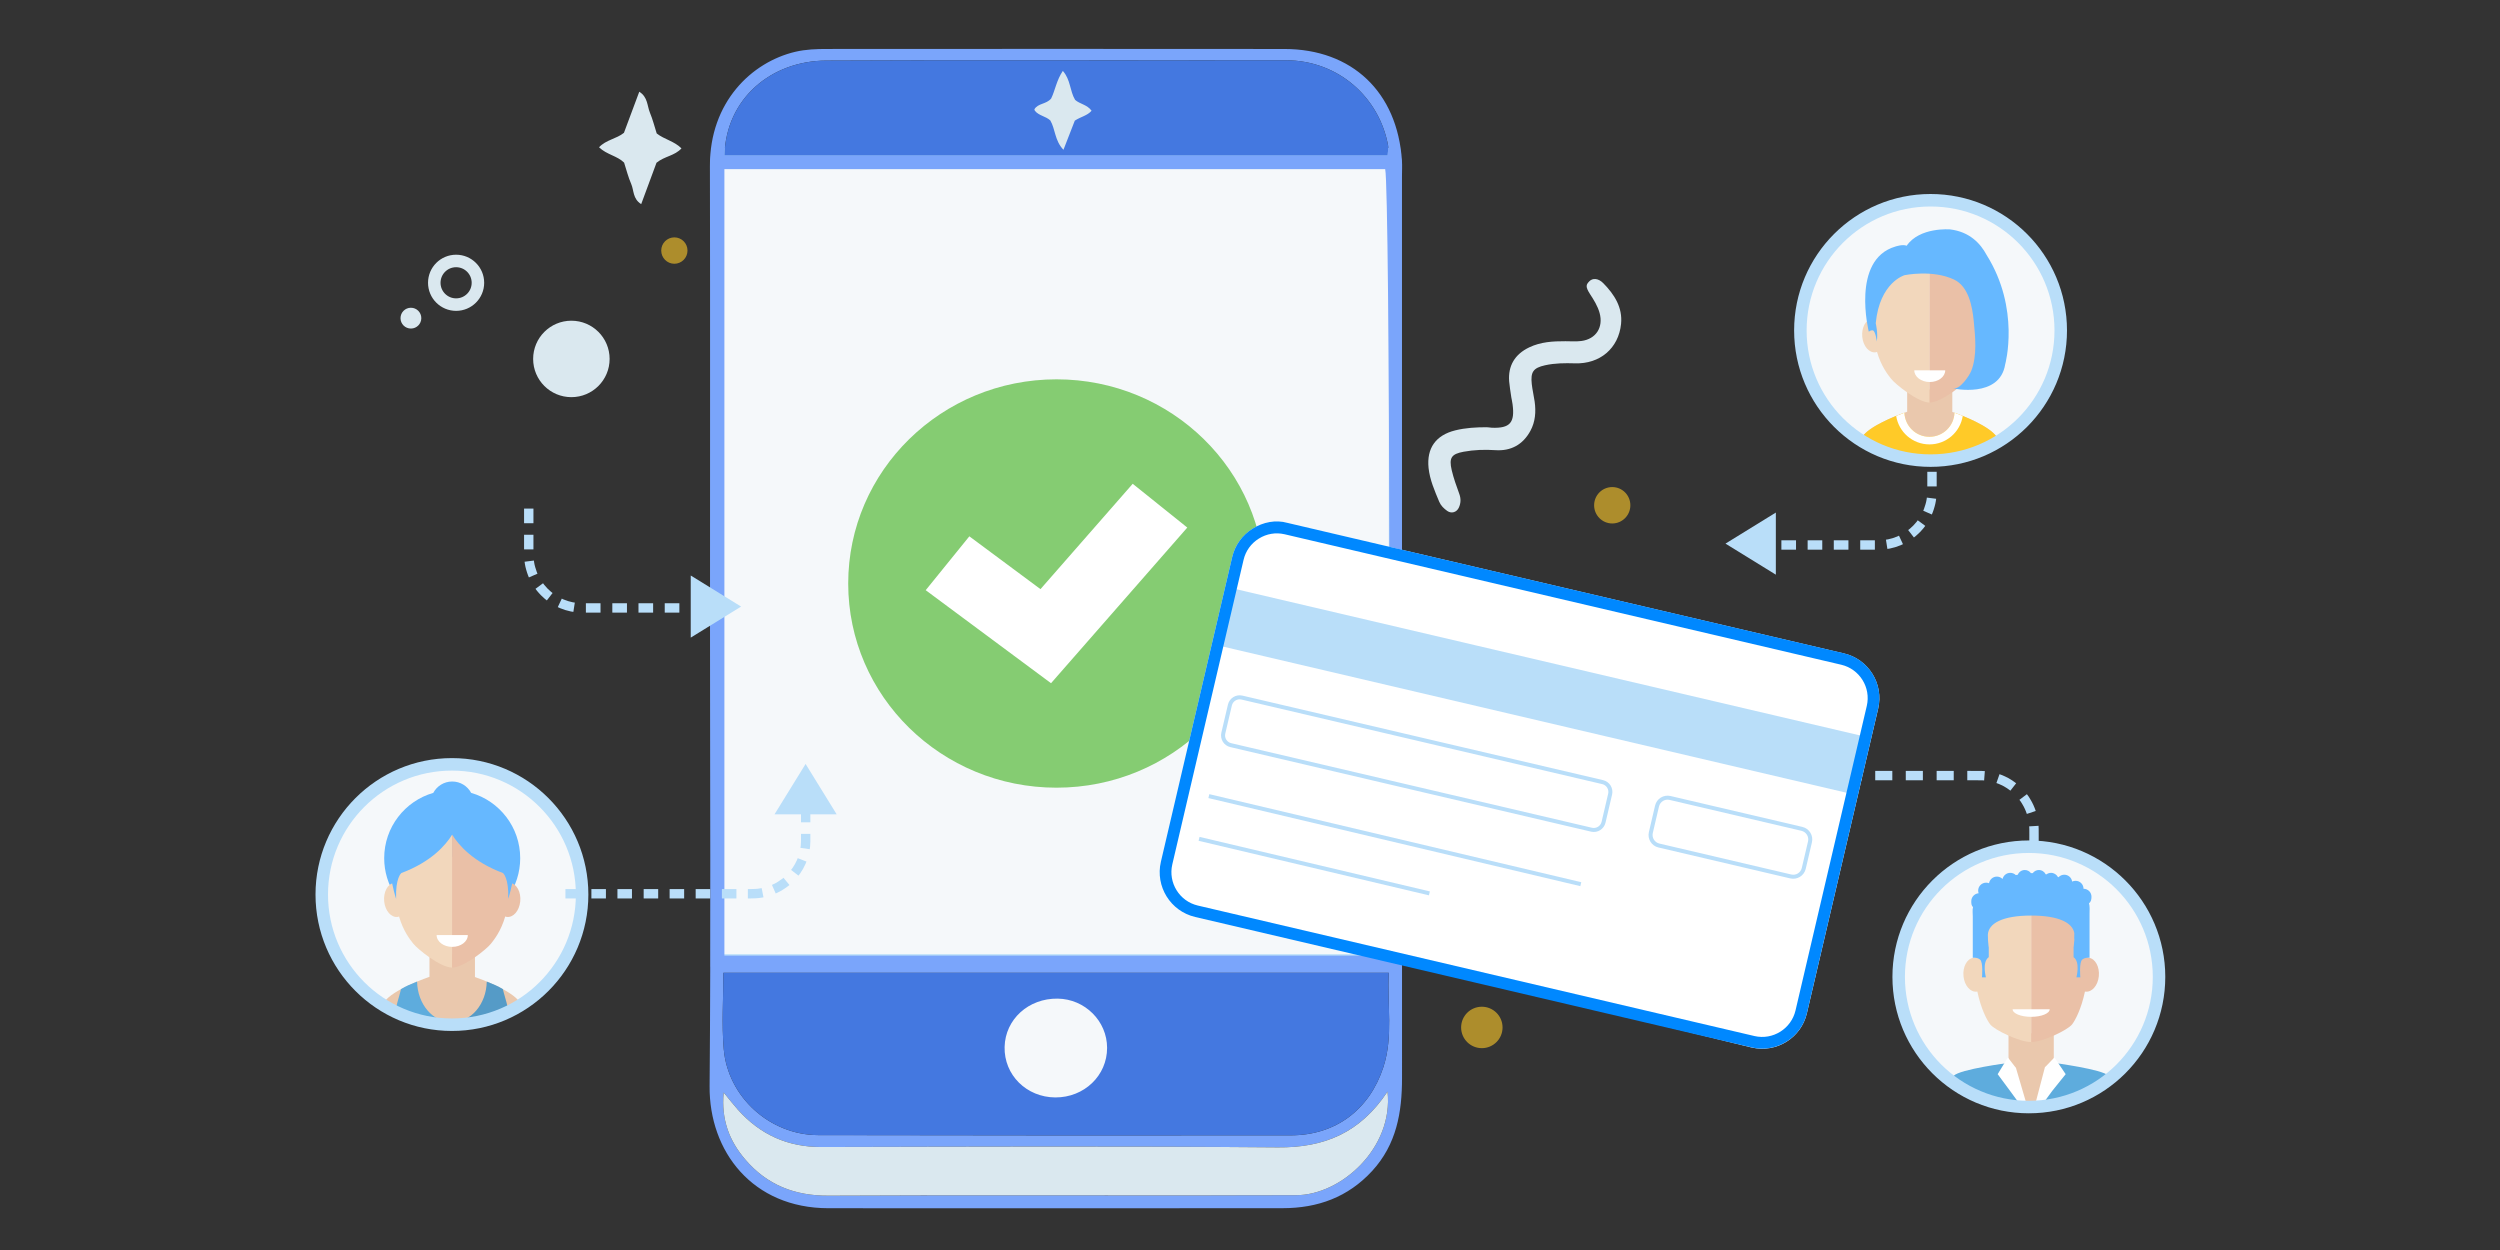<?xml version="1.0" encoding="utf-8"?>
<!-- Generator: Adobe Illustrator 16.0.0, SVG Export Plug-In . SVG Version: 6.00 Build 0)  -->
<!DOCTYPE svg PUBLIC "-//W3C//DTD SVG 1.1//EN" "http://www.w3.org/Graphics/SVG/1.1/DTD/svg11.dtd">
<svg version="1.1" id="drive_traffic_final_copy_2" xmlns="http://www.w3.org/2000/svg" xmlns:xlink="http://www.w3.org/1999/xlink"
	 x="0px" y="0px" width="400px" height="200px" viewBox="29 0 400 200" enable-background="new 29 0 400 200" xml:space="preserve">
<rect x="29" y="0" width="400" height="200" fill="#333333" stroke="none"/>
<g>
	<g>
		<g>
			<g>
				<g>
					<g>
						<g>
							<path fill="#B9DEF9" d="M353.294,130.228l1.424-0.472c0,0-0.235-0.729-0.597-1.403c-0.176-0.338-0.388-0.656-0.535-0.901
								c-0.171-0.229-0.284-0.382-0.284-0.382l-1.196,0.904c0,0,0.097,0.129,0.239,0.319c0.121,0.207,0.303,0.474,0.449,0.758
								C353.096,129.617,353.294,130.228,353.294,130.228z"/>
							<path fill="#B9DEF9" d="M353.691,134.918h1.5c0,0,0-0.684,0-1.367c-0.001-0.344-0.002-0.688-0.004-0.944
								c-0.014-0.286-0.022-0.478-0.022-0.478l-1.497,0.088c0,0,0.008,0.158,0.021,0.398c0.001,0.255,0.002,0.596,0.003,0.936
								C353.691,134.234,353.691,134.918,353.691,134.918z"/>
							<rect x="353.691" y="137.071" fill="#B9DEF9" width="1.5" height="2.733"/>
						</g>
					</g>
					<g>
						<g>
							<rect x="338.863" y="123.344" fill="#B9DEF9" width="2.733" height="1.5"/>
							<path fill="#B9DEF9" d="M346.46,124.875l0.114-1.496c-0.093-0.045-2.808-0.035-2.808-0.035v1.5
								C343.768,124.844,346.513,124.836,346.46,124.875z"/>
							<path fill="#B9DEF9" d="M350.662,126.506l0.923-1.182c0,0-0.601-0.471-1.269-0.844c-0.344-0.165-0.682-0.344-0.948-0.446
								c-0.27-0.099-0.447-0.165-0.447-0.165l-0.495,1.416c0,0,0.15,0.055,0.375,0.139c0.226,0.084,0.507,0.237,0.796,0.373
								C350.156,126.111,350.661,126.506,350.662,126.506z"/>
						</g>
					</g>
					<g>
						<g>
							<rect x="324.134" y="123.344" fill="#B9DEF9" width="2.734" height="1.5"/>
							<rect x="329.037" y="123.344" fill="#B9DEF9" width="2.734" height="1.5"/>
							<rect x="333.925" y="123.344" fill="#B9DEF9" width="2.734" height="1.5"/>
						</g>
					</g>
					<g>
						<g>
							<path fill="#B9DEF9" d="M312.096,124.807l0.123-1.494c0,0-0.605-0.047-1.189-0.2c-0.59-0.135-1.146-0.381-1.146-0.382
								l-0.595,1.377c0,0,0.668,0.297,1.376,0.46C311.368,124.752,312.096,124.808,312.096,124.807z"/>
							<rect x="314.309" y="123.344" fill="#B9DEF9" width="2.733" height="1.5"/>
							<rect x="319.195" y="123.344" fill="#B9DEF9" width="2.734" height="1.5"/>
						</g>
					</g>
					<g>
						<g>
							<rect x="303.951" y="110.938" fill="#B9DEF9" width="1.5" height="2.734"/>
							<path fill="#B9DEF9" d="M304.354,118.699l1.43-0.455c0,0-0.038-0.146-0.096-0.363c-0.067-0.216-0.121-0.512-0.16-0.81
								c-0.064-0.295-0.045-0.599-0.067-0.823c-0.019-0.216-0.005-0.416-0.009-0.406h-1.5c0,0-0.01,0.16,0.009,0.438
								c0.024,0.272,0.009,0.64,0.081,0.998c0.049,0.361,0.115,0.72,0.195,0.981C304.309,118.522,304.354,118.699,304.354,118.699z"
								/>
							<path fill="#B9DEF9" d="M307.282,122.907l0.932-1.175c0-0.001-0.12-0.091-0.286-0.246c-0.175-0.146-0.396-0.354-0.593-0.582
								c-0.413-0.441-0.735-0.954-0.735-0.954l-1.261,0.813c0,0,0.392,0.617,0.888,1.148c0.237,0.275,0.502,0.523,0.711,0.7
								C307.139,122.799,307.283,122.907,307.282,122.907z"/>
						</g>
					</g>
				</g>
			</g>
		</g>
	</g>
	<polygon fill="#B9DEF9" points="304.777,103.758 309.746,111.814 299.807,111.814 	"/>
	<polygon fill="#B9DEF9" points="305.076,86.979 313.135,91.948 313.135,82.009 	"/>
	<g>
		<g>
			<g>
				<g>
					<g>
						<g>
							<path fill="#B9DEF9" d="M337.298,79.616l1.488,0.189c0,0-0.068,0.653-0.259,1.281c-0.169,0.631-0.43,1.233-0.431,1.233
								l-1.375-0.599c0,0,0.218-0.506,0.359-1.035C337.242,80.163,337.299,79.616,337.298,79.616z"/>
							<rect x="337.369" y="75.487" fill="#B9DEF9" width="1.5" height="2.342"/>
							<rect x="337.369" y="71.301" fill="#B9DEF9" width="1.5" height="2.343"/>
						</g>
					</g>
					<g>
						<g>
							<rect x="326.637" y="86.448" fill="#B9DEF9" width="2.342" height="1.5"/>
							<path fill="#B9DEF9" d="M332.836,85.708l0.636,1.358c0,0-0.145,0.077-0.37,0.171c-0.229,0.083-0.534,0.203-0.846,0.305
								c-0.316,0.08-0.634,0.161-0.872,0.222c-0.242,0.038-0.403,0.063-0.403,0.063l-0.23-1.482c0,0,0.135-0.021,0.338-0.052
								c0.199-0.051,0.465-0.118,0.73-0.186c0.257-0.093,0.515-0.186,0.708-0.256C332.715,85.773,332.836,85.708,332.836,85.708z"/>
							<path fill="#B9DEF9" d="M335.835,83.247l1.207,0.891c0,0-0.098,0.131-0.245,0.326c-0.148,0.193-0.379,0.428-0.596,0.671
								c-0.229,0.233-0.479,0.443-0.657,0.61c-0.184,0.161-0.319,0.252-0.319,0.252l-0.918-1.187c0,0,0.115-0.076,0.271-0.212
								c0.148-0.142,0.36-0.317,0.553-0.514c0.181-0.206,0.376-0.399,0.501-0.563C335.753,83.356,335.835,83.247,335.835,83.247z"/>
						</g>
					</g>
					<g>
						<g>
							<rect x="314.021" y="86.448" fill="#B9DEF9" width="2.342" height="1.5"/>
							<rect x="318.221" y="86.448" fill="#B9DEF9" width="2.342" height="1.5"/>
							<rect x="322.406" y="86.448" fill="#B9DEF9" width="2.343" height="1.5"/>
						</g>
					</g>
				</g>
			</g>
		</g>
	</g>
</g>
<g>
	<g>
		<circle id="SVGID_24_" fill="#F5F8FA" cx="101.31" cy="143.125" r="20.828"/>
	</g>
	<g>
		<defs>
			<circle id="SVGID_1_" cx="101.31" cy="143.125" r="20.828"/>
		</defs>
		<clipPath id="SVGID_2_">
			<use xlink:href="#SVGID_1_"  overflow="visible"/>
		</clipPath>
		<g clip-path="url(#SVGID_2_)">
			<path fill="#EAC8AD" d="M112.167,160.372c-1.229-1.921-6.424-3.785-7.172-4.046v-3.634h-7.28v3.602c0,0-5.939,2.007-7.265,4.078
				c-1.104,3.283-1.406,10.646-1.406,10.646h12.264h12.265C113.572,171.018,113.27,163.655,112.167,160.372z"/>
			<path fill="#66B8FF" d="M104.384,126.859c0,0.002,0,0.002,0,0.002c-0.578-1.082-1.718-1.82-3.031-1.82
				c-1.314,0-2.456,0.739-3.033,1.825c0.002-0.004,0.002-0.004,0.002-0.005c-4.534,1.311-7.85,5.491-7.85,10.448
				c0,2.167,0.636,4.183,1.728,5.879c0.011-0.084,0.035-0.167,0.07-0.246c0.125,0.241,0.277,0.487,0.462,0.735
				c0.266-2.193,1.07-3.783,2.459-4.389c2.467-1.072,3.482-0.074,6.341-2.267c0.592-0.456,1.048-1.077,1.376-1.749
				c0.308,2.627,1.819,6.261,7.39,8.253c0.004-0.013,0.007-0.027,0.011-0.04c1.213-1.754,1.924-3.884,1.924-6.178
				C112.234,132.354,108.918,128.172,104.384,126.859z"/>
			<path fill="#F2D7BC" d="M101.354,130.57c-3.44,0-8.826,1.906-9.11,10.689c-0.057,0-0.114-0.009-0.172-0.001
				c-1.04,0.142-1.757,1.477-1.601,2.981c0.156,1.505,1.124,2.609,2.165,2.467c0.073-0.011,0.141-0.04,0.211-0.061
				c0.687,2.359,1.766,3.689,2.272,4.334c0.711,0.907,4.36,3.838,6.235,3.838C101.354,145.301,101.354,130.57,101.354,130.57z"/>
			<path fill="#EAC0A7" d="M110.636,141.259c-0.067-0.01-0.133,0-0.199,0.001c-0.285-8.783-5.671-10.689-9.11-10.689
				c0,0,0,14.731,0,24.248c1.874,0,5.522-2.931,6.234-3.838c0.505-0.645,1.587-1.977,2.275-4.343
				c0.078,0.026,0.154,0.058,0.237,0.069c1.041,0.142,2.01-0.962,2.164-2.467C112.393,142.735,111.676,141.4,110.636,141.259z"/>
			<path fill="#FFFFFF" d="M101.354,151.501c1.378,0,2.496-0.846,2.496-1.892h-4.991C98.859,150.655,99.975,151.501,101.354,151.501
				z"/>
			<path fill="#66B8FF" d="M110.244,131.851c0,0-3.227-4.495-8.653-3.806c0,0-0.102,0.055-0.243,0.172
				c-0.142-0.117-0.243-0.172-0.243-0.172c-5.428-0.689-8.654,3.806-8.654,3.806c-2.661,4.22-0.071,11.974-0.071,11.974
				c-0.129-3.367,0.833-4.135,0.833-4.135c4.763-1.787,7.074-4.432,8.134-6.145c1.061,1.713,3.372,4.357,8.135,6.145
				c0,0,0.96,0.768,0.833,4.135C110.314,143.824,112.906,136.07,110.244,131.851z"/>
			<path fill="#5EACDD" d="M110.755,164.035c-0.375-3.025-1.179-5.034-1.284-5.766c-0.895-0.545-1.383-0.717-2.586-1.219
				c-0.066,3.619-2.535,6.526-5.576,6.526h0h0c-3.04,0-5.511-2.907-5.576-6.526c-1.202,0.502-1.69,0.674-2.585,1.219
				c-0.106,0.731-0.91,2.739-1.285,5.766c-0.37,2.981,0.497,6.983,0.497,6.983h8.949h0h8.949
				C110.258,171.018,111.123,167.017,110.755,164.035z"/>
			<path opacity="0.1" enable-background="new    " d="M101.308,163.578c3.041,0,5.51-2.908,5.576-6.525
				c1.203,0.501,1.691,0.672,2.586,1.217c0.106,0.732,0.91,2.74,1.284,5.766c0.368,2.982-0.497,6.983-0.497,6.983h-8.949
				L101.308,163.578L101.308,163.578L101.308,163.578z"/>
		</g>
	</g>
	<g>
		
			<circle id="SVGID_23_" fill="none" stroke="#B9DEF9" stroke-width="2" stroke-miterlimit="10" cx="101.31" cy="143.125" r="20.828"/>
	</g>
</g>
<g>
	<g>
		<circle id="SVGID_22_" fill="#F5F8FA" cx="353.617" cy="156.301" r="20.828"/>
	</g>
	<g>
		<defs>
			<circle id="SVGID_3_" cx="353.617" cy="156.301" r="20.828"/>
		</defs>
		<clipPath id="SVGID_4_">
			<use xlink:href="#SVGID_3_"  overflow="visible"/>
		</clipPath>
		<g clip-path="url(#SVGID_4_)">
			<polygon fill="#EAC8AD" points="357.605,173.272 354.068,181.85 350.363,173.272 350.363,165.33 357.605,165.33 			"/>
			<path fill="#5EACDD" d="M366.385,172.128c-1.016-1.059-8.779-2.065-8.779-2.065l-3.622,9.103l-3.62-9.103
				c0,0-7.765,1.007-8.779,2.065c-0.889,0.922-2.727,9.757-3.155,11.697c12.088,0,15.555,0,15.555,0s3.464,0,15.554,0
				C369.109,181.885,367.27,173.05,366.385,172.128z"/>
			<path fill="#EAC0A7" d="M363.217,153.242c-0.058-0.008-0.113,0.002-0.17,0.002c-0.283-8.739-5.642-10.634-9.063-10.634
				c0,0,0,14.651,0,24.119c1.864,0,5.837-1.921,6.546-2.822c0.516-0.662,1.484-2.492,2.063-5.266
				c0.021,0.005,0.041,0.016,0.063,0.018c1.034,0.141,2.003-0.954,2.155-2.452C364.963,154.71,364.25,153.384,363.217,153.242z"/>
			<path fill="#F2D7BC" d="M344.92,153.244c-0.055,0-0.111-0.01-0.168-0.002c-1.037,0.141-1.75,1.468-1.592,2.965
				c0.152,1.498,1.116,2.593,2.15,2.453c0.023-0.003,0.043-0.014,0.064-0.019c0.578,2.774,1.545,4.604,2.063,5.267
				c0.707,0.901,4.682,2.822,6.547,2.822c0-9.467,0-24.12,0-24.12C350.562,142.61,345.203,144.505,344.92,153.244z"/>
			<path fill="#66B8FF" d="M363.637,143.473c0-0.703-0.57-1.272-1.272-1.272c0-0.703-0.57-1.272-1.272-1.272
				c-0.198,0-0.383,0.046-0.55,0.125c-0.084-0.621-0.616-1.102-1.261-1.102c-0.361,0-0.686,0.157-0.917,0.4
				c-0.032-0.009-0.063-0.02-0.094-0.029c-0.217-0.395-0.627-0.669-1.11-0.669c-0.278,0-0.532,0.097-0.74,0.249
				c-0.039-0.006-0.073-0.01-0.11-0.016c-0.198-0.404-0.609-0.686-1.091-0.686c-0.404,0-0.76,0.199-0.982,0.503
				c-0.157-0.003-0.252-0.001-0.252-0.001s-0.018,0.001-0.033,0.001c-0.223-0.304-0.578-0.503-0.982-0.503
				c-0.508,0-0.943,0.311-1.126,0.754c-0.104,0.018-0.206,0.037-0.315,0.059c-0.229-0.223-0.539-0.36-0.885-0.36
				c-0.595,0-1.091,0.409-1.231,0.96c-0.007,0.004-0.015,0.006-0.021,0.01c-0.229-0.227-0.544-0.368-0.892-0.368
				c-0.631,0-1.152,0.459-1.254,1.061c-0.146-0.058-0.303-0.09-0.468-0.09c-0.704,0-1.273,0.57-1.273,1.273
				c0,0.146,0.026,0.29,0.073,0.422c-0.656,0.05-1.174,0.599-1.174,1.267c0,0.379,0.016,0.715,0.277,0.948
				c-0.117,0.475-0.037,0.985-0.037,1.548c0,2.816,0,6.563,0,6.563s0.68-0.12,1.168,0.288c0.525,0.441,0.305,2.837,0.305,2.837
				h0.627c0,0-0.662-2.439,0.456-3.228c0-1.219,0-1.575,0-1.575s-0.041-0.04-0.13-1.243c0.003-0.004,0.007-0.004,0.008-0.007
				c0,0-0.022-0.304-0.022-0.747c0.074-1.806,2.282-3.084,6.93-3.084c4.407,0,6.624,1.149,6.902,2.811
				c-0.017,0.594-0.02,1.058,0.006,1.079c-0.094,1.151-0.124,1.191-0.124,1.191s0,0.357,0,1.575
				c1.117,0.788,0.454,3.228,0.454,3.228h0.628c0,0-0.22-2.396,0.305-2.837c0.484-0.408,1.169-0.288,1.169-0.288s0-4.16,0-6.978
				c0-0.646,0.064-1.229-0.089-1.754C363.565,144.287,363.637,143.907,363.637,143.473z"/>
			<polygon fill="#FFFFFF" points="351.507,170.814 350.26,169.193 348.629,171.869 350.614,174.549 353.983,179.165 
				351.521,170.756 			"/>
			<polygon fill="#FFFFFF" points="357.705,169.193 356.232,170.723 356.213,170.656 353.983,179.165 357.354,174.549 
				359.509,171.869 			"/>
			<path fill="#FFFFFF" d="M353.983,162.695c1.639,0,2.966-0.541,2.966-1.211h-5.933
				C351.017,162.154,352.343,162.695,353.983,162.695z"/>
		</g>
	</g>
	<g>
		
			<circle id="SVGID_21_" fill="none" stroke="#B9DEF9" stroke-width="2" stroke-miterlimit="10" cx="353.617" cy="156.301" r="20.828"/>
	</g>
</g>
<g>
	<g>
		<circle id="SVGID_18_" fill="#F5F8FA" cx="337.889" cy="52.869" r="20.829"/>
	</g>
	<g>
		<defs>
			<circle id="SVGID_5_" cx="337.889" cy="52.869" r="20.829"/>
		</defs>
		<clipPath id="SVGID_6_">
			<use xlink:href="#SVGID_5_"  overflow="visible"/>
		</clipPath>
		<g clip-path="url(#SVGID_6_)">
			<path fill="#EAC8AD" d="M348.482,69.921c-1.219-1.906-6.375-3.754-7.111-4.013v-3.603h-7.224v3.572c0,0-5.892,1.989-7.204,4.044
				c-1.096,3.258-1.393,10.56-1.393,10.56h12.164h12.164C349.877,80.481,349.576,73.179,348.482,69.921z"/>
			<path fill="#F2D7BC" d="M328.723,50.965c-0.057,0-0.112-0.01-0.17-0.001c-1.031,0.144-1.742,1.466-1.588,2.959
				c0.154,1.49,1.115,2.587,2.146,2.446c0.073-0.01,0.141-0.04,0.211-0.062c0.682,2.342,1.752,3.659,2.254,4.301
				c0.705,0.897,4.324,3.804,6.182,3.804c0-9.439,0-24.051,0-24.051C334.348,40.362,329.006,42.252,328.723,50.965z"/>
			<path fill="#EAC0A7" d="M346.967,50.963c-0.068-0.01-0.134,0-0.201,0.001c-0.283-8.712-5.625-10.603-9.035-10.603
				c0,0,0,14.611,0,24.05c1.857,0,5.477-2.907,6.182-3.805c0.502-0.641,1.574-1.961,2.256-4.308c0.078,0.026,0.154,0.057,0.237,0.07
				c1.031,0.141,1.992-0.955,2.147-2.447C348.707,52.43,347.996,51.107,346.967,50.963z"/>
			<path fill="#FFFFFF" d="M337.76,61.124c1.365,0,2.475-0.839,2.475-1.875h-4.95C335.284,60.284,336.393,61.124,337.76,61.124z"/>
			<path fill="#FFCA28" d="M348.482,69.921c-1.098-1.714-5.375-3.381-6.764-3.889c-0.082,2.143-1.842,3.854-4.006,3.854
				c-2.16,0-3.922-1.711-4.005-3.854c-1.39,0.508-5.669,2.175-6.765,3.889c-1.094,3.258-1.393,10.56-1.393,10.56h12.164h12.162
				C349.877,80.481,349.576,73.178,348.482,69.921z"/>
			<path fill="#FFFFFF" d="M332.387,66.545c0.401,2.581,2.633,4.559,5.326,4.559c2.695,0,4.926-1.976,5.328-4.559
				c-0.543-0.221-1.007-0.395-1.323-0.511c-0.081,2.142-1.843,3.853-4.005,3.853s-3.923-1.711-4.006-3.853
				C333.392,66.149,332.929,66.324,332.387,66.545z"/>
			<path fill="#66B8FF" d="M346.848,40.781c-0.979-1.833-2.725-3.703-5.836-4.078c0,0-4.875-0.403-6.945,2.615
				c-0.64-0.272-1.803,0.129-1.803,0.129c-7.141,2.114-4.257,13.627-4.257,13.627c0.384-0.315,0.668-0.204,0.668-0.204
				c0.437,0.189,0.608,1.771,0.608,1.771c0.229-1.31-0.166-2.921-0.166-2.921c0.631-6.57,4.617-7.691,4.617-7.691
				c0.002,0,4.469-0.932,7.924,0.705c2.326,1.104,2.916,4.346,3.137,6.59c0.251,2.55,0.567,5.579-0.393,8.014
				c-0.307,0.778-1.816,3.055-2.928,2.81c0.002,0,7.482,1.65,8.359-3.86C349.832,58.289,352.283,49.433,346.848,40.781z"/>
		</g>
	</g>
	<g>
		
			<circle id="SVGID_17_" fill="none" stroke="#B9DEF9" stroke-width="2" stroke-miterlimit="10" cx="337.889" cy="52.869" r="20.829"/>
	</g>
</g>
<g id="purchase">
	<g id="Group_36">
		<path fill="#F5F8FA" stroke="#B9DEF9" stroke-width="2" stroke-miterlimit="10" d="M252.205,28.297
			c0-0.874,0.055-1.741-0.002-2.607c-0.023-0.349-0.072-0.682-0.107-1.022H143.765c-0.049,0.607-0.073,1.23-0.071,1.868
			c0.055,24.614,0.016,49.226,0.016,73.837c0,17.765,0.072,35.53,0.034,53.294h108.471
			C252.203,111.874,252.203,70.087,252.205,28.297z"/>
		<path id="Fill_1_1_" fill="#7AA5FB" d="M251.004,174.656c-4.391,6.622-10.151,8.986-17.541,8.926
			c-24.341-0.215-48.694-0.111-73.042-0.059c-5.388,0.013-9.767-1.978-13.331-5.936c-0.723-0.808-1.386-1.673-2.302-2.782
			c-0.411,4.349,0.913,7.733,3.44,10.695c3.494,4.1,7.94,5.834,13.329,5.807c19.451-0.098,38.902-0.039,58.351-0.041
			c5.476-0.003,10.947-0.043,16.426-0.035C243.592,191.245,251.979,183.629,251.004,174.656L251.004,174.656z M144.909,24.868
			h106.099c0.046-0.7,0.171-1.146,0.093-1.559c-1.387-7.663-7.917-13.663-16.376-13.666c-6.633-0.003-13.268,0.003-19.904,0.006
			c-17.886,0.006-35.771-0.047-53.655,0.044C152.401,9.74,145.159,15.772,144.909,24.868L144.909,24.868z M144.739,155.65
			c0,4.189-0.282,8.223,0.059,12.199c0.657,7.685,7.404,13.752,15.112,13.768c25.206,0.056,50.41,0.059,75.618,0.037
			c7.154-0.006,12.596-4.09,14.821-10.944c1.597-4.918,0.571-9.93,0.86-15.06H144.739z M144.904,27.061v125.839h105.934
			c0.762-5.927,0.553-122.73-0.209-125.839H144.904z M142.603,100.373c0-24.612,0.04-49.224-0.016-73.837
			c-0.025-10.189,6.656-16.587,13.642-18.245c1.718-0.405,3.42-0.456,5.143-0.456c24.375-0.009,48.75-0.029,73.127,0.002
			c10.856,0.012,18.079,6.908,18.812,17.853c0.059,0.866,0.003,1.733,0.003,2.607c-0.003,48.069-0.009,96.132,0.01,144.207
			c0.003,5.484-0.882,10.599-4.771,14.842c-3.878,4.223-8.742,5.958-14.295,5.964c-24.232,0.028-48.466,0.019-72.701,0.006
			c-12.163-0.003-19.108-9.101-19.02-19.534C142.749,149.315,142.603,124.843,142.603,100.373L142.603,100.373z"/>
		<circle fill="#F5F8FA" cx="197.83" cy="167.441" r="10.791"/>
		<path id="Fill_3" fill="#4478E0" d="M197.855,175.59c4.615,0.019,8.283-3.491,8.28-7.932c0-4.286-3.547-7.816-7.902-7.878
			c-4.678-0.065-8.392,3.317-8.497,7.73C189.631,171.979,193.232,175.565,197.855,175.59 M144.739,155.65h106.469
			c-0.284,5.13,0.738,10.142-0.858,15.06c-2.226,6.857-7.667,10.936-14.821,10.944c-25.205,0.021-50.411,0.019-75.618-0.034
			c-7.708-0.019-14.455-6.089-15.112-13.766C144.457,163.87,144.739,159.842,144.739,155.65"/>
		<path id="Fill_5" fill="#4478E0" d="M144.909,24.868c0.25-9.093,7.492-15.129,16.254-15.174
			c17.884-0.092,35.773-0.035,53.658-0.041c6.637-0.003,13.271-0.016,19.904-0.012c8.459,0.009,14.99,6.005,16.376,13.668
			c0.078,0.413-0.047,0.858-0.091,1.559H144.909z"/>
		<path id="Fill_7" fill="#DAE8EF" d="M251.004,174.656c0.978,8.973-7.412,16.589-14.67,16.575
			c-5.476-0.008-10.949,0.032-16.426,0.035c-19.447,0.002-38.896-0.057-58.348,0.041c-5.392,0.027-9.838-1.707-13.332-5.807
			c-2.527-2.962-3.851-6.347-3.44-10.695c0.916,1.109,1.58,1.975,2.304,2.782c3.562,3.958,7.941,5.948,13.329,5.936
			c24.349-0.053,48.701-0.156,73.045,0.059C240.853,183.643,246.613,181.278,251.004,174.656"/>
		<path id="Fill_9" fill="#DAE8EF" d="M134.074,21.352c-0.342-1.063-0.629-2.231-1.087-3.327c-0.448-1.084-0.327-2.493-1.704-3.348
			c-0.858,2.3-1.662,4.46-2.452,6.575c-1.207,0.975-2.865,1.112-3.986,2.313c1.233,1.187,2.912,1.368,4.012,2.454
			c0.376,1.17,0.663,2.338,1.14,3.425c0.441,1.011,0.235,2.376,1.595,3.215c0.86-2.327,1.66-4.482,2.448-6.619
			c1.288-1.053,2.909-1.102,3.996-2.302C136.852,22.563,135.301,22.32,134.074,21.352"/>
		<path id="Fill_11" fill="#DAE8EF" d="M199.052,11.347c-1.012,1.501-1.236,3.137-1.869,4.417c-0.785,0.943-2.118,0.741-2.682,1.728
			c0.042,0.118,0.05,0.196,0.09,0.247c0.651,0.791,1.744,0.854,2.458,1.535c0.82,1.389,0.684,3.216,2.104,4.694
			c0.694-1.781,1.289-3.314,1.815-4.664c0.967-0.64,1.989-0.782,2.685-1.587c-0.714-0.989-1.892-1.064-2.636-1.737
			C200.163,14.564,200.304,12.732,199.052,11.347z"/>
		<path id="Fill_13" fill="#DAE8EF" d="M270.813,63.596c-0.148-1.072-0.289-1.819-0.348-2.571c-0.199-2.501,0.915-4.35,3.209-5.446
			c1.846-0.885,3.812-0.989,5.798-0.983c0.848,0.003,1.703,0.07,2.535-0.036c2.35-0.301,3.563-2.183,2.928-4.485
			c-0.303-1.105-0.913-2.068-1.532-3.021c-0.796-1.233-0.596-1.529-0.131-2.025c0.557-0.594,1.475-0.513,2.258,0.288
			c1.769,1.797,3.107,3.876,2.84,6.513c-0.398,3.909-3.387,6.435-7.387,6.305c-1.615-0.05-3.207-0.038-4.781,0.312
			c-1.883,0.42-2.331,1.068-2.119,3.005c0.104,0.941,0.329,1.863,0.461,2.797c0.227,1.632,0.114,3.236-0.684,4.695
			c-1.199,2.207-3.127,3.253-5.607,3.083c-1.713-0.112-3.394-0.056-5.069,0.25c-1.95,0.363-2.375,0.961-1.911,2.951
			c0.301,1.283,0.753,2.536,1.207,3.778c0.28,0.759,0.268,1.467-0.056,2.193c-0.343,0.775-1.193,1.029-1.863,0.553
			c-0.552-0.39-1.032-0.861-1.29-1.478c-0.724-1.746-1.497-3.487-1.7-5.389c-0.332-3.186,1.169-5.254,4.255-6.023
			c1.661-0.414,3.345-0.501,5.04-0.505c0.284,0,0.562,0.07,0.844,0.082c2.894,0.105,3.697-0.807,3.298-3.766
			C270.945,64.203,270.838,63.742,270.813,63.596"/>
		<path id="Fill_15" opacity="0.6" fill="#FFCA28" enable-background="new    " d="M134.796,40.089c0,1.168,0.942,2.112,2.1,2.112
			c1.162,0,2.104-0.944,2.104-2.112c0-1.167-0.942-2.108-2.104-2.108C135.739,37.981,134.796,38.923,134.796,40.089"/>
		<path id="Fill_17" opacity="0.6" fill="#FFCA28" enable-background="new    " d="M284.06,80.843c0,1.604,1.298,2.911,2.9,2.911
			c1.601,0,2.898-1.307,2.898-2.911c0-1.609-1.298-2.911-2.898-2.911C285.357,77.932,284.06,79.234,284.06,80.843"/>
		<path id="Fill_19" display="none" fill="#D0D5DB" d="M265.56,167.465c-0.757-0.068-1.411-0.104-1.873-0.334
			c-0.458-0.228-0.311-0.916,0.156-0.943c0.764-0.047,1.956,0.308,2.053,0.133c0.09-0.173-0.135-0.311-0.25-0.44
			c-0.622-0.736-1.063-1.135-1.389-1.688c-0.242-0.427,0.391-0.891,0.737-0.646c0.331,0.244,0.583,0.615,1.969,2.16
			c0.459,0.51,0.531-0.244,0.773-1.105c0.134-0.499,0.502-1.073,0.963-0.863c0.379,0.177,0.277,0.572,0.178,0.978
			c-0.53,2.152-0.792,1.909,1.634,0.742c0.442-0.215,1.009-0.442,1.202,0.031c0.199,0.501-0.405,0.719-1.373,1.246
			c-0.135,0.074-0.286,0.104-0.414,0.186c-0.279,0.178-0.62,0.252-0.851,0.512c0.223,0.348,0.631,0.273,0.947,0.419
			c0.498,0.238,0.972,0.135,1.263,0.649c0.11,0.193,0.03,0.451-0.182,0.525c-1.031,0.354-2.312-0.764-2.021,0.228
			c0.44,1.523,0.854,2.446,0.239,2.616c-0.472,0.135-0.658-0.396-0.835-0.899c-0.797-2.258-0.568-2.483-1.317,0.112
			c-0.319,1.105-1.403,0.949-0.987-0.58c0.608-2.228,0.619-1.996-1.329-0.719c-0.126,0.087-0.247,0.183-0.385,0.252
			c-0.54,0.252-1.09-0.502-0.55-0.886c1.87-1.328,2.537-1.503,1.641-1.668C265.56,167.474,265.56,167.468,265.56,167.465"/>
	</g>
	<g id="Group_156">
		<path id="Fill_38" fill="#85CC72" d="M231.368,93.361c0,18.041-14.925,32.668-33.329,32.668
			c-18.404,0-33.326-14.627-33.326-32.668c0-18.043,14.922-32.669,33.326-32.669C216.443,60.692,231.368,75.318,231.368,93.361"/>
		<path id="Path" fill="#FFFFFF" d="M210.234,77.405l8.732,7.006l-21.802,24.904L177.112,94.43l6.983-8.618l11.382,8.45
			L210.234,77.405z"/>
	</g>
	<g id="Group_174">
		<path id="Fill_21" fill="#FFFFFF" d="M309.307,167.613c-0.012,0-0.023-0.002-0.03-0.005l-86.933-21.302
			c-3.943-0.922-8.525-4.46-7.602-8.413l11.404-48.733c0.449-1.91,1.614-3.529,3.285-4.569c1.672-1.037,3.688-1.445,5.548-0.916
			l89.052,20.875c3.947,0.926,6.402,4.89,5.478,8.837l-11.403,48.738C317.183,166.06,313.238,168.521,309.307,167.613"/>
		<path id="Fill_23" fill="#B9DEF9" d="M324.991,126.97l-100.829-23.637l2.148-9.173l100.825,23.634L324.991,126.97z"/>
		<path id="Fill_28" fill="#B9DEF9" d="M315.6,139.918h0.009c0.361,0.085,0.736,0.025,1.056-0.171
			c0.316-0.203,0.541-0.515,0.623-0.878l0.995-4.243c0.086-0.368,0.027-0.744-0.174-1.063c-0.2-0.32-0.508-0.542-0.875-0.632
			l-21.105-4.946c0,0-0.002,0-0.005-0.003c-0.752-0.171-1.506,0.299-1.684,1.053l-0.991,4.242c-0.178,0.757,0.294,1.511,1.047,1.691
			L315.6,139.918z M315.464,140.548c-0.006,0-0.009,0-0.012,0l-21.106-4.953c-1.098-0.253-1.782-1.361-1.524-2.464l0.992-4.245
			c0.255-1.097,1.354-1.778,2.453-1.529c0.003,0,0.006,0,0.012,0.003l21.104,4.946c0.531,0.127,0.982,0.451,1.274,0.916
			c0.285,0.467,0.377,1.015,0.252,1.554l-0.991,4.242C317.659,140.111,316.561,140.8,315.464,140.548L315.464,140.548z"/>
		<path id="Fill_30" fill="#B9DEF9" d="M227.631,111.926c-0.688-0.158-1.375,0.269-1.533,0.957l-1.053,4.491
			c-0.08,0.333-0.023,0.676,0.158,0.969c0.18,0.286,0.46,0.489,0.791,0.566l57.725,13.533h0.005c0.682,0.156,1.37-0.271,1.53-0.956
			l1.052-4.491c0.08-0.333,0.02-0.676-0.159-0.966c-0.181-0.292-0.463-0.495-0.792-0.57L227.631,111.926z M283.58,133.068
			c-0.003,0-0.004-0.003-0.007-0.003l-57.726-13.53c-0.496-0.115-0.921-0.421-1.191-0.853c-0.271-0.44-0.355-0.957-0.239-1.458
			l1.054-4.492c0.24-1.027,1.273-1.672,2.303-1.436h0.003l57.725,13.53c0.501,0.118,0.923,0.427,1.195,0.859
			c0.268,0.439,0.351,0.956,0.236,1.454l-1.051,4.492C285.638,132.663,284.608,133.305,283.58,133.068L283.58,133.068z"/>
		<path id="Fill_32" fill="#B9DEF9" d="M257.63,143.254l-36.853-8.725l0.148-0.626l36.853,8.725L257.63,143.254z"/>
		<path id="Fill_34" fill="#B9DEF9" d="M281.854,141.784l-59.51-14.092l0.148-0.626l59.509,14.088L281.854,141.784z"/>
		<path id="Fill_25" fill="#0088FF" d="M309.704,165.764c0.009,0,0.013,0.003,0.021,0.006c2.933,0.673,5.869-1.161,6.557-4.093
			l11.405-48.734c0.687-2.941-1.144-5.894-4.083-6.585l-89.053-20.874c-0.008,0-0.017-0.002-0.029-0.005
			c-1.404-0.326-2.865-0.081-4.1,0.691c-1.248,0.773-2.115,1.977-2.449,3.398l-11.404,48.733c-0.688,2.94,1.145,5.896,4.081,6.585
			L309.704,165.764z M309.305,167.598c-0.009-0.003-0.019-0.006-0.027-0.008l-89.055-20.875c-3.945-0.925-6.404-4.888-5.48-8.84
			l11.404-48.734c0.451-1.91,1.614-3.529,3.285-4.569c1.673-1.039,3.688-1.444,5.548-0.915l89.055,20.875
			c3.947,0.925,6.399,4.89,5.477,8.837l-11.405,48.738C317.183,166.047,313.238,168.499,309.305,167.598L309.305,167.598z"/>
	</g>
	<g>
		<path fill="#DAE8EF" d="M126.539,57.43c0,3.379-2.738,6.115-6.117,6.115s-6.119-2.736-6.119-6.115c0-3.381,2.74-6.117,6.119-6.117
			S126.539,54.049,126.539,57.43z"/>
		<circle opacity="0.6" fill="#FFCA28" enable-background="new    " cx="266.094" cy="164.391" r="3.314"/>
		<circle fill="none" stroke="#DAE8EF" stroke-width="2" stroke-miterlimit="10" cx="101.977" cy="45.246" r="3.492"/>
		<circle fill="#DAE8EF" cx="94.746" cy="50.904" r="1.664"/>
	</g>
</g>
<g>
	<g>
		<g>
			<g>
				<g>
					<g>
						<g>
							<rect x="127.79" y="142.254" fill="#B9DEF9" width="2.324" height="1.5"/>
							<rect x="123.623" y="142.254" fill="#B9DEF9" width="2.324" height="1.5"/>
							<rect x="119.469" y="142.254" fill="#B9DEF9" width="2.323" height="1.5"/>
						</g>
					</g>
					<g>
						<g>
							<rect x="140.307" y="142.254" fill="#B9DEF9" width="2.323" height="1.5"/>
							<rect x="136.14" y="142.254" fill="#B9DEF9" width="2.323" height="1.5"/>
							<rect x="131.986" y="142.254" fill="#B9DEF9" width="2.323" height="1.5"/>
						</g>
					</g>
					<g>
						<g>
							<path fill="#B9DEF9" d="M152.51,141.583l0.604,1.373c0,0,0.146-0.069,0.366-0.173c0.225-0.096,0.502-0.262,0.779-0.432
								c0.554-0.334,1.056-0.748,1.055-0.748l-0.955-1.156c0,0-0.422,0.347-0.887,0.629c-0.232,0.141-0.465,0.283-0.654,0.361
								C152.633,141.525,152.51,141.583,152.51,141.583z"/>
							<path fill="#B9DEF9" d="M148.657,142.254v1.5c0,0,0.145,0,0.363,0c0.206,0.005,0.524-0.007,0.853-0.025
								c0.324-0.006,0.645-0.052,0.885-0.092c0.24-0.037,0.4-0.062,0.4-0.062l-0.29-1.472c0,0-0.134,0.02-0.336,0.049
								c-0.202,0.035-0.471,0.076-0.744,0.078c-0.269,0.017-0.543,0.027-0.768,0.022
								C148.802,142.254,148.657,142.254,148.657,142.254z"/>
							<rect x="144.503" y="142.254" fill="#B9DEF9" width="2.324" height="1.5"/>
						</g>
					</g>
					<g>
						<g>
							<rect x="157.16" y="129.247" fill="#B9DEF9" width="1.5" height="2.323"/>
							<path fill="#B9DEF9" d="M157.072,135.656l1.484,0.216c0,0,0.023-0.161,0.058-0.403c0.012-0.242,0.029-0.568,0.046-0.893
								c0-0.581,0-1.162,0-1.162h-1.5c0,0,0,0.581,0,1.162c-0.014,0.271-0.028,0.541-0.039,0.744
								C157.092,135.521,157.072,135.656,157.072,135.656z"/>
							<path fill="#B9DEF9" d="M155.57,139.186l1.188,0.916c0,0,0.098-0.129,0.245-0.322c0.142-0.197,0.305-0.479,0.477-0.754
								c0.159-0.283,0.292-0.58,0.402-0.799c0.101-0.222,0.151-0.377,0.151-0.377l-1.397-0.546c0,0-0.04,0.13-0.125,0.314
								c-0.093,0.181-0.204,0.43-0.336,0.666c-0.146,0.229-0.28,0.466-0.399,0.631C155.653,139.077,155.57,139.186,155.57,139.186z"
								/>
						</g>
					</g>
				</g>
			</g>
		</g>
	</g>
	<polygon fill="#B9DEF9" points="157.896,122.23 152.926,130.289 162.866,130.289 	"/>
	<g>
		<g>
			<g>
				<g>
					<g>
						<g>
							<path fill="#B9DEF9" d="M114.421,89.689l-1.488,0.189c0,0,0.069,0.652,0.259,1.28c0.169,0.632,0.429,1.233,0.429,1.233
								l1.376-0.6c0,0.001-0.217-0.505-0.359-1.033C114.478,90.236,114.421,89.689,114.421,89.689z"/>
							<rect x="112.851" y="85.561" fill="#B9DEF9" width="1.5" height="2.342"/>
							<rect x="112.851" y="81.374" fill="#B9DEF9" width="1.5" height="2.342"/>
						</g>
					</g>
					<g>
						<g>
							<rect x="122.741" y="96.52" fill="#B9DEF9" width="2.342" height="1.5"/>
							<path fill="#B9DEF9" d="M118.884,95.78l-0.636,1.357c0,0,0.145,0.077,0.371,0.171c0.23,0.084,0.535,0.203,0.845,0.305
								c0.317,0.08,0.634,0.16,0.872,0.222c0.243,0.038,0.404,0.063,0.404,0.063l0.231-1.482c0,0-0.135-0.021-0.338-0.052
								c-0.199-0.05-0.464-0.117-0.73-0.186c-0.258-0.094-0.515-0.187-0.708-0.256C119.004,95.846,118.884,95.78,118.884,95.78z"/>
							<path fill="#B9DEF9" d="M115.885,93.32l-1.207,0.891c0,0,0.098,0.13,0.245,0.326c0.15,0.193,0.378,0.427,0.596,0.67
								c0.228,0.232,0.478,0.443,0.657,0.609c0.184,0.162,0.32,0.254,0.32,0.252l0.917-1.187c0,0-0.115-0.075-0.27-0.212
								c-0.149-0.143-0.361-0.316-0.552-0.513c-0.181-0.206-0.375-0.4-0.501-0.563C115.967,93.43,115.885,93.32,115.885,93.32z"/>
						</g>
					</g>
					<g>
						<g>
							<rect x="135.357" y="96.52" fill="#B9DEF9" width="2.342" height="1.5"/>
							<rect x="131.158" y="96.52" fill="#B9DEF9" width="2.341" height="1.5"/>
							<rect x="126.971" y="96.52" fill="#B9DEF9" width="2.342" height="1.5"/>
						</g>
					</g>
				</g>
			</g>
		</g>
		<g>
			<g>
				<g>
					<g>
						<rect x="140.329" y="96.52" fill="#B9DEF9" width="0.182" height="1.5"/>
						<rect x="140.002" y="96.52" fill="#B9DEF9" width="0.182" height="1.5"/>
						<rect x="139.677" y="96.52" fill="#B9DEF9" width="0.182" height="1.5"/>
					</g>
				</g>
			</g>
		</g>
	</g>
	<polygon fill="#B9DEF9" points="147.576,97.051 139.518,102.02 139.518,92.08 	"/>
</g>
</svg>
